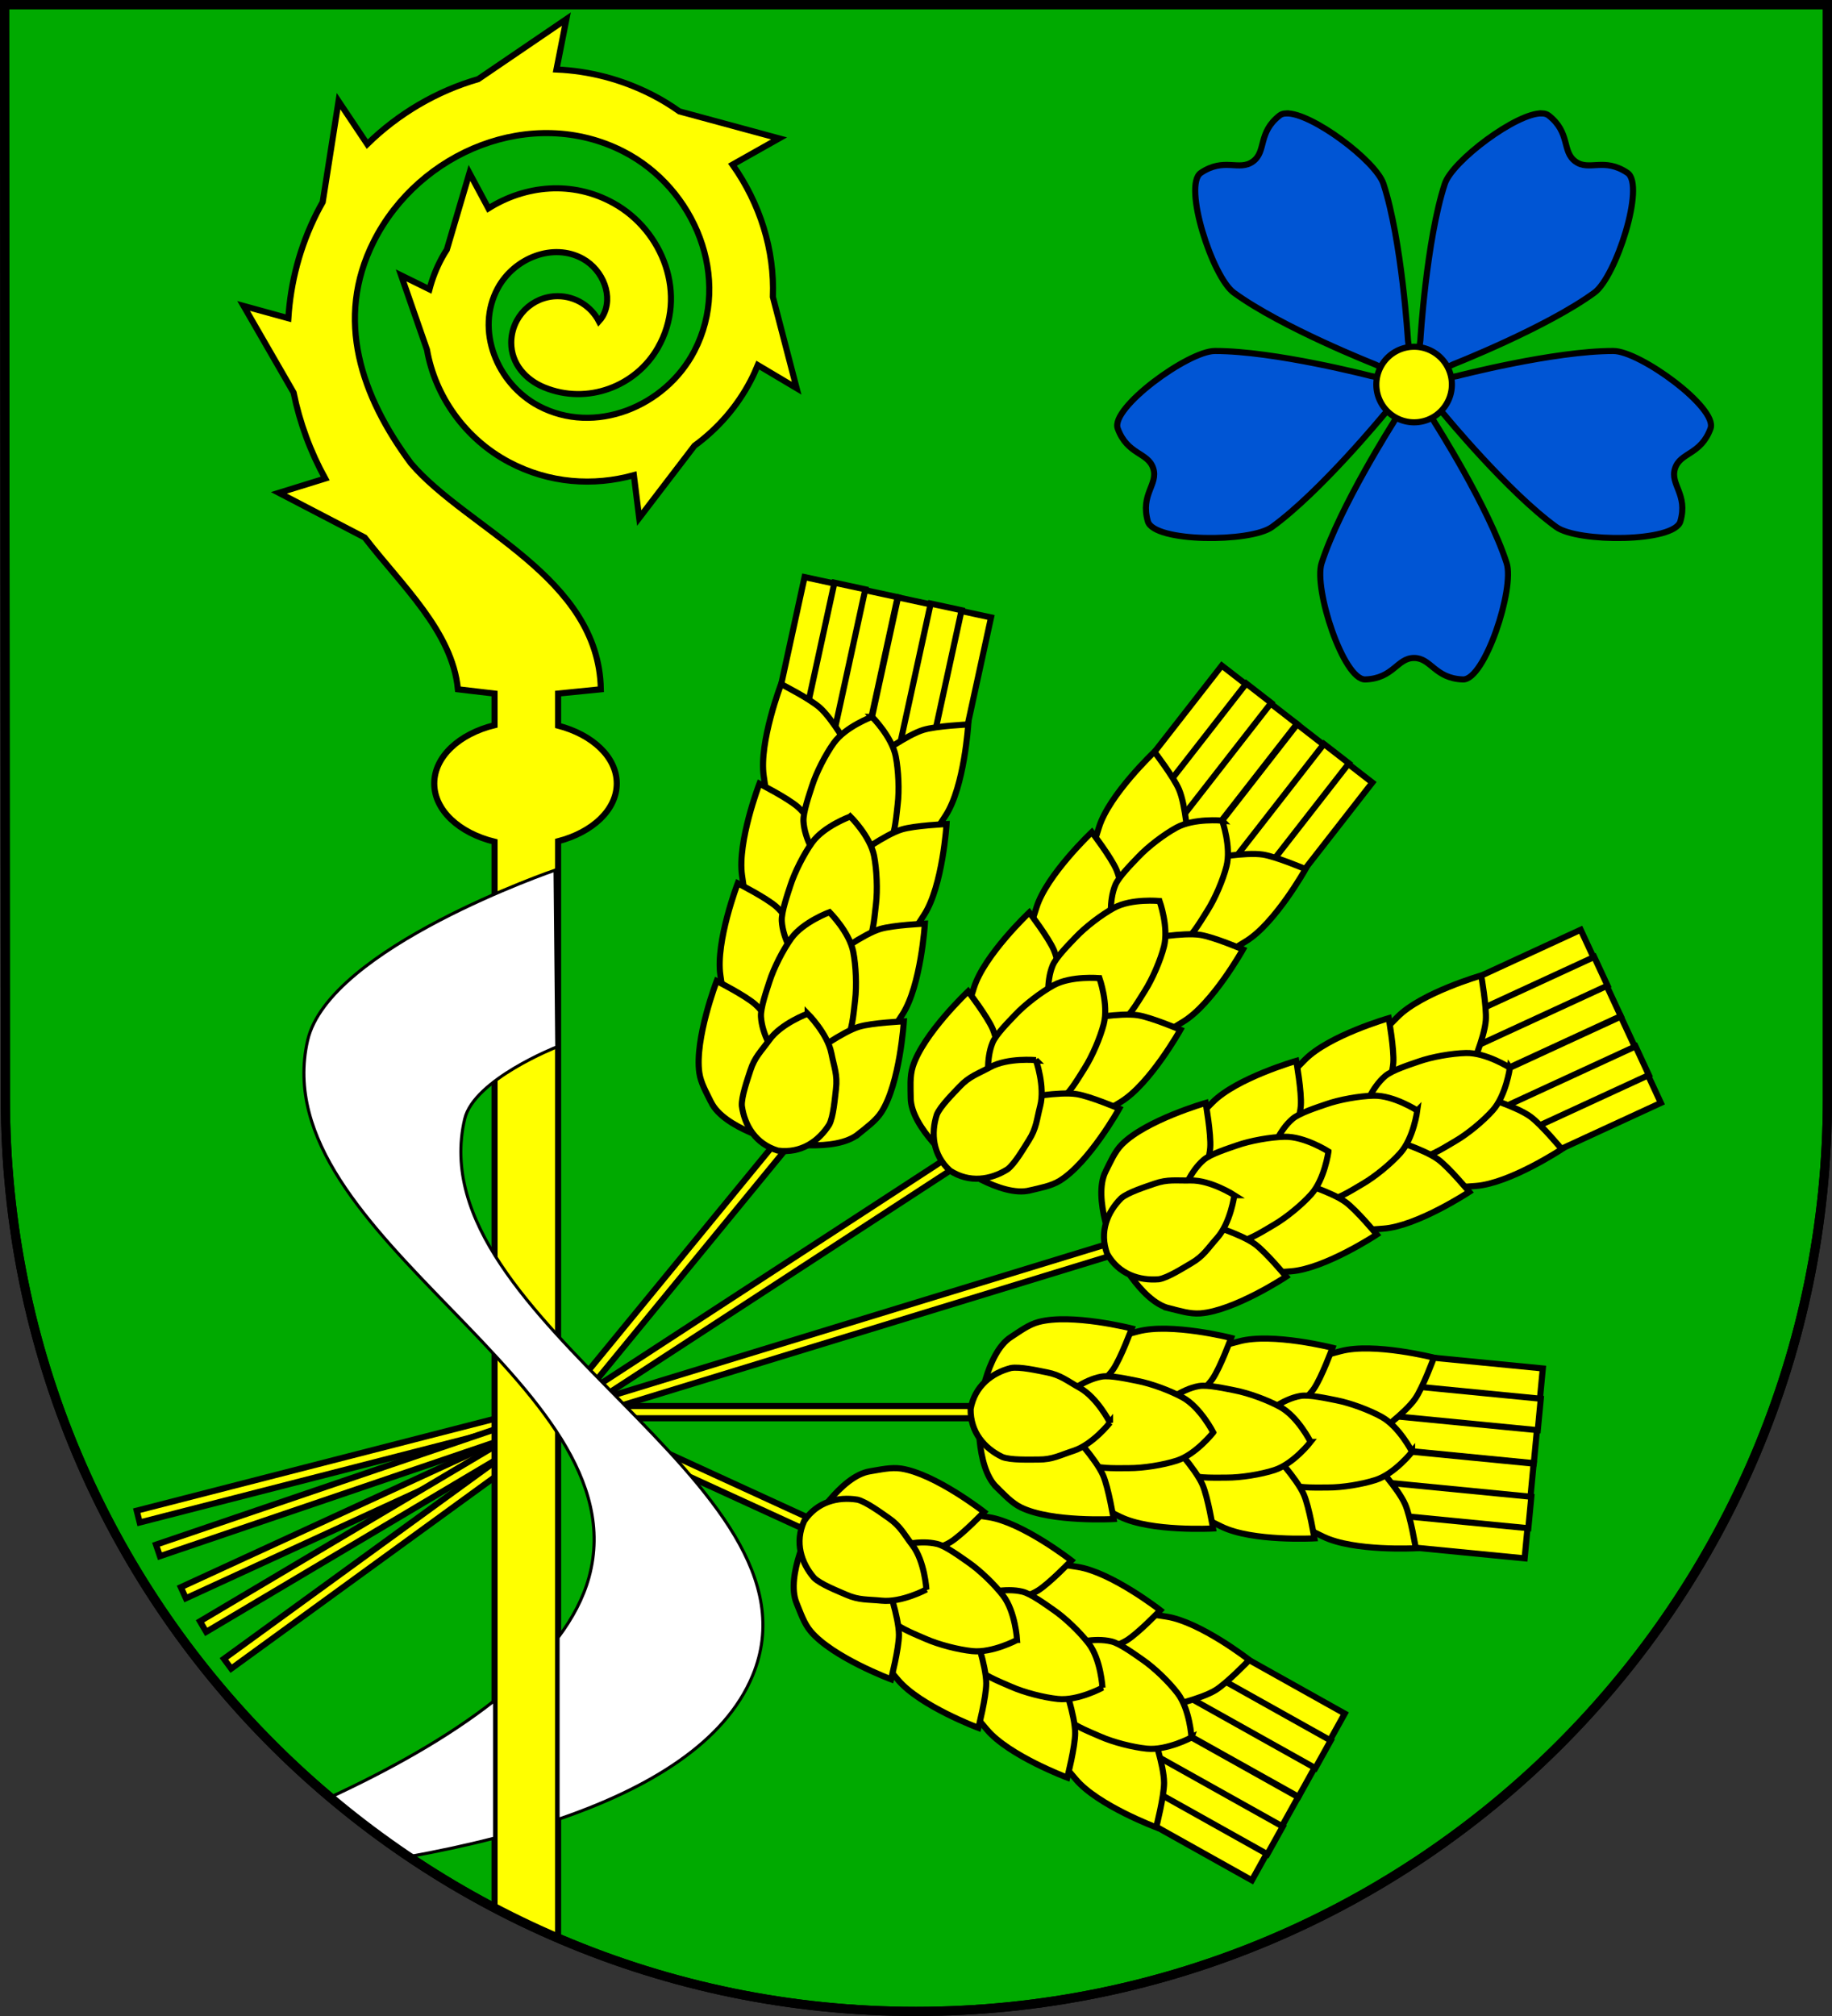 <?xml version="1.0" encoding="UTF-8" standalone="no"?>
<!-- Created with Inkscape (http://www.inkscape.org/) -->

<svg
   xmlns:dc="http://purl.org/dc/elements/1.1/"
   xmlns:cc="http://creativecommons.org/ns#"
   xmlns:rdf="http://www.w3.org/1999/02/22-rdf-syntax-ns#"
   xmlns:svg="http://www.w3.org/2000/svg"
   xmlns="http://www.w3.org/2000/svg"
   xmlns:sodipodi="http://sodipodi.sourceforge.net/DTD/sodipodi-0.dtd"
   xmlns:inkscape="http://www.inkscape.org/namespaces/inkscape"
   width="600"
   height="660"
   id="svg2"
   inkscape:label="Pozadí"
   version="1.1"
   inkscape:version="0.48.0 r9654"
   sodipodi:docname="_CoA.svg">
  <rect width="100%" height="100%" fill="#333333" stroke="none"/>
  <defs
     id="defs4809">
    <inkscape:perspective
       sodipodi:type="inkscape:persp3d"
       inkscape:vp_x="0 : 526.18109 : 1"
       inkscape:vp_y="0 : 1000 : 0"
       inkscape:vp_z="744.09448 : 526.18109 : 1"
       inkscape:persp3d-origin="372.04724 : 350.78739 : 1"
       id="perspective4815" />
    <inkscape:perspective
       id="perspective4825"
       inkscape:persp3d-origin="0.5 : 0.33333333 : 1"
       inkscape:vp_z="1 : 0.5 : 1"
       inkscape:vp_y="0 : 1000 : 0"
       inkscape:vp_x="0 : 0.5 : 1"
       sodipodi:type="inkscape:persp3d" />
    <inkscape:perspective
       id="perspective3780"
       inkscape:persp3d-origin="0.5 : 0.33333333 : 1"
       inkscape:vp_z="1 : 0.5 : 1"
       inkscape:vp_y="0 : 1000 : 0"
       inkscape:vp_x="0 : 0.5 : 1"
       sodipodi:type="inkscape:persp3d" />
    <inkscape:perspective
       id="perspective3845"
       inkscape:persp3d-origin="0.5 : 0.33333333 : 1"
       inkscape:vp_z="1 : 0.5 : 1"
       inkscape:vp_y="0 : 1000 : 0"
       inkscape:vp_x="0 : 0.5 : 1"
       sodipodi:type="inkscape:persp3d" />
    <inkscape:perspective
       id="perspective3862"
       inkscape:persp3d-origin="0.5 : 0.33333333 : 1"
       inkscape:vp_z="1 : 0.5 : 1"
       inkscape:vp_y="0 : 1000 : 0"
       inkscape:vp_x="0 : 0.5 : 1"
       sodipodi:type="inkscape:persp3d" />
    <inkscape:perspective
       id="perspective4921"
       inkscape:persp3d-origin="0.5 : 0.33333333 : 1"
       inkscape:vp_z="1 : 0.5 : 1"
       inkscape:vp_y="0 : 1000 : 0"
       inkscape:vp_x="0 : 0.5 : 1"
       sodipodi:type="inkscape:persp3d" />
    <inkscape:perspective
       id="perspective2835"
       inkscape:persp3d-origin="0.5 : 0.33333333 : 1"
       inkscape:vp_z="1 : 0.5 : 1"
       inkscape:vp_y="0 : 1000 : 0"
       inkscape:vp_x="0 : 0.5 : 1"
       sodipodi:type="inkscape:persp3d" />
    <inkscape:perspective
       id="perspective4588"
       inkscape:persp3d-origin="0.5 : 0.33333333 : 1"
       inkscape:vp_z="1 : 0.5 : 1"
       inkscape:vp_y="0 : 1000 : 0"
       inkscape:vp_x="0 : 0.5 : 1"
       sodipodi:type="inkscape:persp3d" />
    <inkscape:perspective
       id="perspective4628"
       inkscape:persp3d-origin="0.5 : 0.33333333 : 1"
       inkscape:vp_z="1 : 0.5 : 1"
       inkscape:vp_y="0 : 1000 : 0"
       inkscape:vp_x="0 : 0.5 : 1"
       sodipodi:type="inkscape:persp3d" />
    <inkscape:perspective
       id="perspective4650"
       inkscape:persp3d-origin="0.5 : 0.33333333 : 1"
       inkscape:vp_z="1 : 0.5 : 1"
       inkscape:vp_y="0 : 1000 : 0"
       inkscape:vp_x="0 : 0.5 : 1"
       sodipodi:type="inkscape:persp3d" />
  </defs>
  <sodipodi:namedview
     id="base"
     pagecolor="#ffffff"
     bordercolor="#666666"
     borderopacity="1.0"
     inkscape:pageopacity="0.0"
     inkscape:pageshadow="2"
     inkscape:zoom="0.26116517"
     inkscape:cx="137.29785"
     inkscape:cy="392.21418"
     inkscape:document-units="px"
     inkscape:current-layer="layer1"
     showgrid="false"
     inkscape:window-width="1366"
     inkscape:window-height="716"
     inkscape:window-x="-8"
     inkscape:window-y="-8"
     inkscape:window-maximized="1"
     showguides="true"
     inkscape:guide-bbox="true" />
  <g
     inkscape:label="Vrstva 1"
     inkscape:groupmode="layer"
     id="layer1"
     transform="translate(0,-392.362)">
    <path
       style="fill:#00aa00;fill-opacity:1;stroke:#000000;stroke-width:3;stroke-miterlimit:4;stroke-dasharray:none"
       d="m 1.76,751.977 c 0,165.042 133.518,298.885 298.24,298.885 164.722,0 298.5,-133.843 298.5,-298.885 l 2.8e-4,-358.115 -597,0 0.26,358.115 z"
       id="rect4411-0"
       sodipodi:nodetypes="cscccc" />
    <path
       style="font-size:medium;font-style:normal;font-variant:normal;font-weight:normal;font-stretch:normal;text-indent:0;text-align:start;text-decoration:none;line-height:normal;letter-spacing:normal;word-spacing:normal;text-transform:none;direction:ltr;block-progression:tb;writing-mode:lr-tb;text-anchor:start;baseline-shift:baseline;color:#000000;fill:#ffff00;fill-opacity:1;stroke:#000000;stroke-width:2;stroke-miterlimit:4;stroke-dasharray:none;marker:none;visibility:visible;display:inline;overflow:visible;enable-background:accumulate;font-family:Sans;-inkscape-font-specification:Sans"
       d="m 262.938,755.518 -78.438,95.562 -139.719,35.844 0.969,3.875 140.438,-36.031 0.656,-0.188 0.406,-0.531 78.844,-96.062 z"
       id="path5905"
       inkscape:connector-curvature="0"
       sodipodi:nodetypes="ccccccccc" />
    <path
       style="font-size:medium;font-style:normal;font-variant:normal;font-weight:normal;font-stretch:normal;text-indent:0;text-align:start;text-decoration:none;line-height:normal;letter-spacing:normal;word-spacing:normal;text-transform:none;direction:ltr;block-progression:tb;writing-mode:lr-tb;text-anchor:start;baseline-shift:baseline;color:#000000;fill:#ffff00;fill-opacity:1;stroke:#000000;stroke-width:2;stroke-miterlimit:4;stroke-dasharray:none;marker:none;visibility:visible;display:inline;overflow:visible;enable-background:accumulate;font-family:Sans;-inkscape-font-specification:Sans"
       d="m 322.531,763.393 -135.938,88.562 -135.5,46.094 1.281,3.781 135.812,-46.188 0.25,-0.094 0.219,-0.156 136.094,-88.656 -2.219,-3.344 z"
       id="path5907"
       inkscape:connector-curvature="0"
       sodipodi:nodetypes="cccccccccc" />
    <path
       style="fill:#0055d4;stroke:#000000;stroke-width:2;stroke-linecap:butt;stroke-linejoin:miter;stroke-miterlimit:4;stroke-opacity:1;stroke-dasharray:none"
       d="m 421.219,429.487 c -0.845,0.037 -1.564,0.243 -2.094,0.656 -7.295,5.696 -4.257,11.807 -8.781,15.094 -4.524,3.287 -9.391,-1.459 -17.062,3.719 -5.94,4.009 3.772,34.083 10.812,39.219 15.718,11.466 46.156,23.438 46.156,23.438 l 12.594,5.906 -1.719,-13.812 c 0,0 -1.983,-32.664 -8.031,-51.156 -2.455,-7.507 -23.705,-23.425 -31.875,-23.062 z m 83.844,0 c -8.17,-0.363 -29.42,15.556 -31.875,23.062 -6.048,18.492 -8,51.156 -8,51.156 l -1.75,13.812 12.594,-5.906 c 0,0 30.438,-11.971 46.156,-23.438 7.041,-5.136 16.752,-35.21 10.812,-39.219 -7.672,-5.178 -12.507,-0.432 -17.031,-3.719 -4.524,-3.287 -1.518,-9.398 -8.812,-15.094 -0.53,-0.413 -1.249,-0.619 -2.094,-0.656 z M 397.875,507.268 c -8.715,0.017 -34.262,18.64 -31.812,25.375 3.163,8.698 9.897,7.713 11.625,13.031 1.728,5.319 -4.304,8.479 -1.75,17.375 1.977,6.888 33.596,6.953 40.656,1.844 15.762,-11.405 36.562,-36.688 36.562,-36.688 l 9.5,-10.156 L 449,515.456 c 0,0 -31.669,-8.225 -51.125,-8.188 z m 130.531,0 c -19.456,-0.038 -51.125,8.188 -51.125,8.188 l -13.656,2.625 9.5,10.156 c 0,0 20.8,25.251 36.562,36.656 7.06,5.109 38.679,5.044 40.656,-1.844 2.554,-8.896 -3.478,-12.025 -1.75,-17.344 1.728,-5.319 8.462,-4.364 11.625,-13.062 2.449,-6.735 -23.098,-25.358 -31.812,-25.375 z m -65.281,11.156 -6.719,12.188 c 0,0 -17.586,27.578 -23.562,46.094 -2.677,8.294 7.151,38.342 14.312,38.094 9.25,-0.32 10.376,-7.031 15.969,-7.031 5.592,0 6.75,6.711 16,7.031 7.162,0.248 16.99,-29.8 14.312,-38.094 -5.976,-18.515 -23.594,-46.094 -23.594,-46.094 l -6.719,-12.188 z"
       id="path5249"
       inkscape:connector-curvature="0" />
    <path
       sodipodi:type="arc"
       style="fill:#ffff00;fill-opacity:1;stroke:#000000;stroke-width:2;stroke-miterlimit:4;stroke-dasharray:none"
       id="path5349"
       sodipodi:cx="443.13708"
       sodipodi:cy="125.89037"
       sodipodi:rx="12.370387"
       sodipodi:ry="12.370387"
       d="m 455.507,125.89 a 12.37,12.37 0 1 1 -24.741,0 12.37,12.37 0 1 1 24.741,0 z"
       transform="translate(20,392.362)" />
    <g
       id="g5684"
       transform="matrix(0.977,0.215,-0.215,0.977,85.19,-68.562)">
      <g
         transform="matrix(2.071,-0.009,0.004,2.085,-422.947,-639.265)"
         id="g5280-2-7"
         style="fill:#ffff00;fill-opacity:1;stroke:#000000;stroke-width:0.962;stroke-miterlimit:4;stroke-dasharray:none">
        <rect
           width="15.041"
           height="29.292"
           x="354.548"
           y="594.042"
           id="rect4444-2-6"
           style="fill:#ffff00;fill-opacity:1;stroke:#000000;stroke-width:0.962;stroke-miterlimit:4;stroke-dasharray:none" />
        <rect
           width="4.995"
           height="29.371"
           x="359.345"
           y="593.912"
           id="rect4444-8-9-6"
           style="fill:#ffff00;fill-opacity:1;stroke:#000000;stroke-width:0.962;stroke-miterlimit:4;stroke-dasharray:none" />
      </g>
      <path
         d="m 320.443,675.256 c -2.138,-2.694 -4.619,-9.507 -5.819,-12.699 -3.935,-10.47 -0.904,-30.582 -0.904,-30.582 0,0 10.08,2.614 13.966,4.757 5.039,2.778 12.83,11.553 12.83,11.553 l -0.21,48.575 c 0,0 -13.782,-13.94 -19.863,-21.605 z"
         id="path5284-2-4-5"
         style="fill:#ffff00;fill-opacity:1;stroke:#000000;stroke-width:2;stroke-linecap:butt;stroke-linejoin:miter;stroke-miterlimit:4;stroke-opacity:1;stroke-dasharray:none"
         inkscape:connector-curvature="0" />
      <path
         d="m 320.516,708.61 c -2.138,-2.694 -4.619,-9.507 -5.819,-12.699 -3.935,-10.47 -0.904,-30.582 -0.904,-30.582 0,0 10.08,2.614 13.966,4.757 5.039,2.778 12.83,11.553 12.83,11.553 l -0.21,48.575 c 0,0 -13.782,-13.94 -19.863,-21.605 z"
         id="path5284-6-8"
         style="fill:#ffff00;fill-opacity:1;stroke:#000000;stroke-width:2;stroke-linecap:butt;stroke-linejoin:miter;stroke-miterlimit:4;stroke-opacity:1;stroke-dasharray:none"
         inkscape:connector-curvature="0" />
      <path
         d="m 320.589,741.964 c -2.138,-2.694 -4.619,-9.507 -5.819,-12.699 -3.935,-10.47 -0.904,-30.582 -0.904,-30.582 0,0 10.08,2.614 13.966,4.757 5.039,2.778 12.83,11.553 12.83,11.553 l -0.21,48.575 c 0,0 -13.782,-13.94 -19.863,-21.605 z"
         id="path5284-9-8-2"
         style="fill:#ffff00;fill-opacity:1;stroke:#000000;stroke-width:2;stroke-linecap:butt;stroke-linejoin:miter;stroke-miterlimit:4;stroke-opacity:1;stroke-dasharray:none"
         inkscape:connector-curvature="0" />
      <path
         d="m 320.727,770.502 c -2.138,-2.694 -4.611,-5.337 -5.811,-8.529 -3.935,-10.47 -0.904,-30.582 -0.904,-30.582 0,0 10.08,2.614 13.966,4.757 5.039,2.778 12.83,11.554 12.83,11.554 l 4.634,30.864 c 0,0 -18.634,-0.399 -24.716,-8.064 z"
         id="path5284-0-1-4"
         style="fill:#ffff00;fill-opacity:1;stroke:#000000;stroke-width:2;stroke-linecap:butt;stroke-linejoin:miter;stroke-miterlimit:4;stroke-opacity:1;stroke-dasharray:none"
         inkscape:connector-curvature="0" />
      <g
         transform="matrix(-2.071,0.009,0.004,2.085,1108.053,-645.875)"
         id="g5280-9-0-4"
         style="fill:#ffff00;fill-opacity:1;stroke:#000000;stroke-width:0.962;stroke-miterlimit:4;stroke-dasharray:none">
        <rect
           width="15.041"
           height="29.292"
           x="354.548"
           y="594.042"
           id="rect4444-1-8-1"
           style="fill:#ffff00;fill-opacity:1;stroke:#000000;stroke-width:0.962;stroke-miterlimit:4;stroke-dasharray:none" />
        <rect
           width="4.995"
           height="29.371"
           x="359.345"
           y="593.912"
           id="rect4444-8-8-3-6"
           style="fill:#ffff00;fill-opacity:1;stroke:#000000;stroke-width:0.962;stroke-miterlimit:4;stroke-dasharray:none" />
      </g>
      <path
         d="m 369.842,675.042 c 2.127,-2.713 4.582,-9.547 5.769,-12.749 3.894,-10.504 0.784,-30.589 0.784,-30.589 0,0 -10.069,2.701 -13.947,4.877 -5.028,2.822 -12.785,11.664 -12.785,11.664 l 0.4,48.572 c 0,0 13.727,-14.059 19.778,-21.776 z"
         id="path5284-2-1-9-1"
         style="fill:#ffff00;fill-opacity:1;stroke:#000000;stroke-width:2;stroke-linecap:butt;stroke-linejoin:miter;stroke-miterlimit:4;stroke-opacity:1;stroke-dasharray:none"
         inkscape:connector-curvature="0" />
      <path
         d="m 345.094,636.03 c 0,0 -7.772,4.991 -10.385,11.057 -1.836,4.262 -3.51,10.645 -3.938,15.264 -0.272,2.943 -1.048,9.086 -0.237,11.925 1.613,5.644 6.193,9.983 9.784,14.618 1.499,1.935 4.889,5.517 4.889,5.517 0,0 3.375,-3.612 4.867,-5.559 3.574,-4.666 8.136,-9.045 9.727,-14.703 0.8,-2.846 -0.065,-8.982 -0.349,-11.922 -0.445,-4.615 -2.145,-10.984 -3.997,-15.23 -2.636,-6.043 -10.363,-10.967 -10.363,-10.967 z"
         id="path5286-1-1-6"
         style="fill:#ffff00;fill-opacity:1;stroke:#000000;stroke-width:2;stroke-linecap:butt;stroke-linejoin:miter;stroke-miterlimit:4;stroke-opacity:1;stroke-dasharray:none"
         inkscape:connector-curvature="0" />
      <path
         d="m 369.915,708.397 c 2.127,-2.713 4.582,-9.547 5.769,-12.749 3.894,-10.504 0.784,-30.589 0.784,-30.589 0,0 -10.069,2.701 -13.947,4.877 -5.028,2.822 -12.785,11.664 -12.785,11.664 l 0.4,48.572 c 0,0 13.727,-14.059 19.778,-21.776 z"
         id="path5284-3-6-3"
         style="fill:#ffff00;fill-opacity:1;stroke:#000000;stroke-width:2;stroke-linecap:butt;stroke-linejoin:miter;stroke-miterlimit:4;stroke-opacity:1;stroke-dasharray:none"
         inkscape:connector-curvature="0" />
      <path
         d="m 345.168,669.43 c 0,0 -7.772,4.926 -10.385,10.991 -1.836,4.262 -3.51,10.71 -3.937,15.329 -0.272,2.943 -1.048,9.086 -0.237,11.925 1.613,5.644 6.193,9.983 9.784,14.618 1.499,1.935 4.889,5.452 4.889,5.452 0,0 3.375,-3.546 4.867,-5.494 3.574,-4.666 8.136,-9.045 9.727,-14.703 0.8,-2.846 -0.065,-8.982 -0.349,-11.922 -0.445,-4.615 -2.145,-11.049 -3.997,-15.295 -2.636,-6.043 -10.362,-10.902 -10.362,-10.902 z"
         id="path5286-9-3"
         style="fill:#ffff00;fill-opacity:1;stroke:#000000;stroke-width:2;stroke-linecap:butt;stroke-linejoin:miter;stroke-miterlimit:4;stroke-opacity:1;stroke-dasharray:none"
         inkscape:connector-curvature="0" />
      <path
         d="m 369.988,741.751 c 2.127,-2.713 4.582,-9.547 5.769,-12.749 3.894,-10.504 0.784,-30.589 0.784,-30.589 0,0 -10.069,2.701 -13.947,4.877 -5.028,2.822 -12.785,11.664 -12.785,11.664 l 0.4,48.572 c 0,0 13.727,-14.059 19.778,-21.776 z"
         id="path5284-9-5-9-5"
         style="fill:#ffff00;fill-opacity:1;stroke:#000000;stroke-width:2;stroke-linecap:butt;stroke-linejoin:miter;stroke-miterlimit:4;stroke-opacity:1;stroke-dasharray:none"
         inkscape:connector-curvature="0" />
      <path
         d="m 345.238,701.462 c 0,0 -7.772,4.991 -10.385,11.057 -1.836,4.262 -3.51,10.71 -3.937,15.329 -0.272,2.943 -1.048,9.021 -0.237,11.86 1.613,5.644 6.193,10.048 9.785,14.684 1.499,1.935 4.889,5.452 4.889,5.452 0,0 3.375,-3.546 4.867,-5.494 3.574,-4.666 8.136,-9.11 9.727,-14.768 0.8,-2.846 -0.065,-8.917 -0.348,-11.857 -0.445,-4.615 -2.145,-11.049 -3.997,-15.295 -2.636,-6.043 -10.363,-10.967 -10.363,-10.967 z"
         id="path5286-7-25-5"
         style="fill:#ffff00;fill-opacity:1;stroke:#000000;stroke-width:2;stroke-linecap:butt;stroke-linejoin:miter;stroke-miterlimit:4;stroke-opacity:1;stroke-dasharray:none"
         inkscape:connector-curvature="0" />
      <path
         d="m 370.126,770.289 c 2.127,-2.713 4.59,-5.377 5.777,-8.579 3.894,-10.504 0.784,-30.589 0.784,-30.589 0,0 -10.069,2.701 -13.947,4.877 -5.028,2.822 -12.785,11.664 -12.785,11.664 l -4.514,30.903 c 0,0 18.632,-0.56 24.684,-8.277 z"
         id="path5284-0-6-9-8"
         style="fill:#ffff00;fill-opacity:1;stroke:#000000;stroke-width:2;stroke-linecap:butt;stroke-linejoin:miter;stroke-miterlimit:4;stroke-opacity:1;stroke-dasharray:none"
         inkscape:connector-curvature="0" />
      <path
         d="m 345.387,735.435 c 0,0 -7.772,4.991 -10.385,11.057 -1.836,4.262 -3.518,6.54 -3.946,11.159 -0.272,2.943 -1.048,9.021 -0.237,11.86 2.218,6.039 7.015,11.198 14.657,11.795 7.639,-0.664 12.416,-5.863 14.61,-11.922 0.8,-2.846 -0.065,-8.917 -0.348,-11.857 -0.445,-4.615 -2.137,-6.879 -3.989,-11.125 -2.636,-6.043 -10.363,-10.967 -10.363,-10.967 z"
         id="path5286-0-2-2"
         style="fill:#ffff00;fill-opacity:1;stroke:#000000;stroke-width:2;stroke-linecap:butt;stroke-linejoin:miter;stroke-miterlimit:4;stroke-opacity:1;stroke-dasharray:none"
         inkscape:connector-curvature="0" />
    </g>
    <path
       style="font-size:medium;font-style:normal;font-variant:normal;font-weight:normal;font-stretch:normal;text-indent:0;text-align:start;text-decoration:none;line-height:normal;letter-spacing:normal;word-spacing:normal;text-transform:none;direction:ltr;block-progression:tb;writing-mode:lr-tb;text-anchor:start;baseline-shift:baseline;color:#000000;fill:#ffff00;fill-opacity:1;stroke:#000000;stroke-width:2;stroke-miterlimit:4;stroke-dasharray:none;marker:none;visibility:visible;display:inline;overflow:visible;enable-background:accumulate;font-family:Sans;-inkscape-font-specification:Sans"
       d="m 366.125,798.581 -180.156,55.125 -0.094,0.031 -0.094,0.031 -126.562,58.219 1.656,3.625 126.562,-58.188 179.938,-55.062 -1.25,-3.781 z"
       id="path5909"
       inkscape:connector-curvature="0"
       sodipodi:nodetypes="cccccccccc" />
    <g
       id="g5684-1"
       transform="matrix(0.787,0.616,-0.616,0.787,520.483,-52.123)">
      <g
         transform="matrix(2.071,-0.009,0.004,2.085,-422.947,-639.265)"
         id="g5280-2-7-5"
         style="fill:#ffff00;fill-opacity:1;stroke:#000000;stroke-width:0.962;stroke-miterlimit:4;stroke-dasharray:none">
        <rect
           width="15.041"
           height="29.292"
           x="354.548"
           y="594.042"
           id="rect4444-2-6-9"
           style="fill:#ffff00;fill-opacity:1;stroke:#000000;stroke-width:0.962;stroke-miterlimit:4;stroke-dasharray:none" />
        <rect
           width="4.995"
           height="29.371"
           x="359.345"
           y="593.912"
           id="rect4444-8-9-6-9"
           style="fill:#ffff00;fill-opacity:1;stroke:#000000;stroke-width:0.962;stroke-miterlimit:4;stroke-dasharray:none" />
      </g>
      <path
         d="m 320.443,675.256 c -2.138,-2.694 -4.619,-9.507 -5.819,-12.699 -3.935,-10.47 -0.904,-30.582 -0.904,-30.582 0,0 10.08,2.614 13.966,4.757 5.039,2.778 12.83,11.553 12.83,11.553 l -0.21,48.575 c 0,0 -13.782,-13.94 -19.863,-21.605 z"
         id="path5284-2-4-5-9"
         style="fill:#ffff00;fill-opacity:1;stroke:#000000;stroke-width:2;stroke-linecap:butt;stroke-linejoin:miter;stroke-miterlimit:4;stroke-opacity:1;stroke-dasharray:none"
         inkscape:connector-curvature="0" />
      <path
         d="m 320.516,708.61 c -2.138,-2.694 -4.619,-9.507 -5.819,-12.699 -3.935,-10.47 -0.904,-30.582 -0.904,-30.582 0,0 10.08,2.614 13.966,4.757 5.039,2.778 12.83,11.553 12.83,11.553 l -0.21,48.575 c 0,0 -13.782,-13.94 -19.863,-21.605 z"
         id="path5284-6-8-9"
         style="fill:#ffff00;fill-opacity:1;stroke:#000000;stroke-width:2;stroke-linecap:butt;stroke-linejoin:miter;stroke-miterlimit:4;stroke-opacity:1;stroke-dasharray:none"
         inkscape:connector-curvature="0" />
      <path
         d="m 320.589,741.964 c -2.138,-2.694 -4.619,-9.507 -5.819,-12.699 -3.935,-10.47 -0.904,-30.582 -0.904,-30.582 0,0 10.08,2.614 13.966,4.757 5.039,2.778 12.83,11.553 12.83,11.553 l -0.21,48.575 c 0,0 -13.782,-13.94 -19.863,-21.605 z"
         id="path5284-9-8-2-3"
         style="fill:#ffff00;fill-opacity:1;stroke:#000000;stroke-width:2;stroke-linecap:butt;stroke-linejoin:miter;stroke-miterlimit:4;stroke-opacity:1;stroke-dasharray:none"
         inkscape:connector-curvature="0" />
      <path
         d="m 320.727,770.502 c -2.138,-2.694 -4.611,-5.337 -5.811,-8.529 -3.935,-10.47 -0.904,-30.582 -0.904,-30.582 0,0 10.08,2.614 13.966,4.757 5.039,2.778 12.83,11.554 12.83,11.554 l 4.634,30.864 c 0,0 -18.634,-0.399 -24.716,-8.064 z"
         id="path5284-0-1-4-4"
         style="fill:#ffff00;fill-opacity:1;stroke:#000000;stroke-width:2;stroke-linecap:butt;stroke-linejoin:miter;stroke-miterlimit:4;stroke-opacity:1;stroke-dasharray:none"
         inkscape:connector-curvature="0" />
      <g
         transform="matrix(-2.071,0.009,0.004,2.085,1108.053,-645.875)"
         id="g5280-9-0-4-2"
         style="fill:#ffff00;fill-opacity:1;stroke:#000000;stroke-width:0.962;stroke-miterlimit:4;stroke-dasharray:none">
        <rect
           width="15.041"
           height="29.292"
           x="354.548"
           y="594.042"
           id="rect4444-1-8-1-1"
           style="fill:#ffff00;fill-opacity:1;stroke:#000000;stroke-width:0.962;stroke-miterlimit:4;stroke-dasharray:none" />
        <rect
           width="4.995"
           height="29.371"
           x="359.345"
           y="593.912"
           id="rect4444-8-8-3-6-1"
           style="fill:#ffff00;fill-opacity:1;stroke:#000000;stroke-width:0.962;stroke-miterlimit:4;stroke-dasharray:none" />
      </g>
      <path
         d="m 369.842,675.042 c 2.127,-2.713 4.582,-9.547 5.769,-12.749 3.894,-10.504 0.784,-30.589 0.784,-30.589 0,0 -10.069,2.701 -13.947,4.877 -5.028,2.822 -12.785,11.664 -12.785,11.664 l 0.4,48.572 c 0,0 13.727,-14.059 19.778,-21.776 z"
         id="path5284-2-1-9-1-3"
         style="fill:#ffff00;fill-opacity:1;stroke:#000000;stroke-width:2;stroke-linecap:butt;stroke-linejoin:miter;stroke-miterlimit:4;stroke-opacity:1;stroke-dasharray:none"
         inkscape:connector-curvature="0" />
      <path
         d="m 345.094,636.03 c 0,0 -7.772,4.991 -10.385,11.057 -1.836,4.262 -3.51,10.645 -3.938,15.264 -0.272,2.943 -1.048,9.086 -0.237,11.925 1.613,5.644 6.193,9.983 9.784,14.618 1.499,1.935 4.889,5.517 4.889,5.517 0,0 3.375,-3.612 4.867,-5.559 3.574,-4.666 8.136,-9.045 9.727,-14.703 0.8,-2.846 -0.065,-8.982 -0.349,-11.922 -0.445,-4.615 -2.145,-10.984 -3.997,-15.23 -2.636,-6.043 -10.363,-10.967 -10.363,-10.967 z"
         id="path5286-1-1-6-1"
         style="fill:#ffff00;fill-opacity:1;stroke:#000000;stroke-width:2;stroke-linecap:butt;stroke-linejoin:miter;stroke-miterlimit:4;stroke-opacity:1;stroke-dasharray:none"
         inkscape:connector-curvature="0" />
      <path
         d="m 369.915,708.397 c 2.127,-2.713 4.582,-9.547 5.769,-12.749 3.894,-10.504 0.784,-30.589 0.784,-30.589 0,0 -10.069,2.701 -13.947,4.877 -5.028,2.822 -12.785,11.664 -12.785,11.664 l 0.4,48.572 c 0,0 13.727,-14.059 19.778,-21.776 z"
         id="path5284-3-6-3-4"
         style="fill:#ffff00;fill-opacity:1;stroke:#000000;stroke-width:2;stroke-linecap:butt;stroke-linejoin:miter;stroke-miterlimit:4;stroke-opacity:1;stroke-dasharray:none"
         inkscape:connector-curvature="0" />
      <path
         d="m 345.168,669.43 c 0,0 -7.772,4.926 -10.385,10.991 -1.836,4.262 -3.51,10.71 -3.937,15.329 -0.272,2.943 -1.048,9.086 -0.237,11.925 1.613,5.644 6.193,9.983 9.784,14.618 1.499,1.935 4.889,5.452 4.889,5.452 0,0 3.375,-3.546 4.867,-5.494 3.574,-4.666 8.136,-9.045 9.727,-14.703 0.8,-2.846 -0.065,-8.982 -0.349,-11.922 -0.445,-4.615 -2.145,-11.049 -3.997,-15.295 -2.636,-6.043 -10.362,-10.902 -10.362,-10.902 z"
         id="path5286-9-3-8"
         style="fill:#ffff00;fill-opacity:1;stroke:#000000;stroke-width:2;stroke-linecap:butt;stroke-linejoin:miter;stroke-miterlimit:4;stroke-opacity:1;stroke-dasharray:none"
         inkscape:connector-curvature="0" />
      <path
         d="m 369.988,741.751 c 2.127,-2.713 4.582,-9.547 5.769,-12.749 3.894,-10.504 0.784,-30.589 0.784,-30.589 0,0 -10.069,2.701 -13.947,4.877 -5.028,2.822 -12.785,11.664 -12.785,11.664 l 0.4,48.572 c 0,0 13.727,-14.059 19.778,-21.776 z"
         id="path5284-9-5-9-5-8"
         style="fill:#ffff00;fill-opacity:1;stroke:#000000;stroke-width:2;stroke-linecap:butt;stroke-linejoin:miter;stroke-miterlimit:4;stroke-opacity:1;stroke-dasharray:none"
         inkscape:connector-curvature="0" />
      <path
         d="m 345.238,701.462 c 0,0 -7.772,4.991 -10.385,11.057 -1.836,4.262 -3.51,10.71 -3.937,15.329 -0.272,2.943 -1.048,9.021 -0.237,11.86 1.613,5.644 6.193,10.048 9.785,14.684 1.499,1.935 4.889,5.452 4.889,5.452 0,0 3.375,-3.546 4.867,-5.494 3.574,-4.666 8.136,-9.11 9.727,-14.768 0.8,-2.846 -0.065,-8.917 -0.348,-11.857 -0.445,-4.615 -2.145,-11.049 -3.997,-15.295 -2.636,-6.043 -10.363,-10.967 -10.363,-10.967 z"
         id="path5286-7-25-5-7"
         style="fill:#ffff00;fill-opacity:1;stroke:#000000;stroke-width:2;stroke-linecap:butt;stroke-linejoin:miter;stroke-miterlimit:4;stroke-opacity:1;stroke-dasharray:none"
         inkscape:connector-curvature="0" />
      <path
         d="m 370.126,770.289 c 2.127,-2.713 4.59,-5.377 5.777,-8.579 3.894,-10.504 0.784,-30.589 0.784,-30.589 0,0 -10.069,2.701 -13.947,4.877 -5.028,2.822 -12.785,11.664 -12.785,11.664 l -4.514,30.903 c 0,0 18.632,-0.56 24.684,-8.277 z"
         id="path5284-0-6-9-8-8"
         style="fill:#ffff00;fill-opacity:1;stroke:#000000;stroke-width:2;stroke-linecap:butt;stroke-linejoin:miter;stroke-miterlimit:4;stroke-opacity:1;stroke-dasharray:none"
         inkscape:connector-curvature="0" />
      <path
         d="m 345.387,735.435 c 0,0 -7.772,4.991 -10.385,11.057 -1.836,4.262 -3.518,6.54 -3.946,11.159 -0.272,2.943 -1.048,9.021 -0.237,11.86 2.218,6.039 7.015,11.198 14.657,11.795 7.639,-0.664 12.416,-5.863 14.61,-11.922 0.8,-2.846 -0.065,-8.917 -0.348,-11.857 -0.445,-4.615 -2.137,-6.879 -3.989,-11.125 -2.636,-6.043 -10.363,-10.967 -10.363,-10.967 z"
         id="path5286-0-2-2-5"
         style="fill:#ffff00;fill-opacity:1;stroke:#000000;stroke-width:2;stroke-linecap:butt;stroke-linejoin:miter;stroke-miterlimit:4;stroke-opacity:1;stroke-dasharray:none"
         inkscape:connector-curvature="0" />
    </g>
    <path
       style="font-size:medium;font-style:normal;font-variant:normal;font-weight:normal;font-stretch:normal;text-indent:0;text-align:start;text-decoration:none;line-height:normal;letter-spacing:normal;word-spacing:normal;text-transform:none;direction:ltr;block-progression:tb;writing-mode:lr-tb;text-anchor:start;baseline-shift:baseline;color:#000000;fill:#ffff00;fill-opacity:1;stroke:#000000;stroke-width:2;stroke-miterlimit:4;stroke-dasharray:none;marker:none;visibility:visible;display:inline;overflow:visible;enable-background:accumulate;font-family:Sans;-inkscape-font-specification:Sans"
       d="m 184.219,852.675 -0.469,0.281 -118.25,70.188 2.031,3.469 117.781,-69.938 139.875,0 0,-4 -140.438,0 z"
       id="path5911"
       inkscape:connector-curvature="0"
       sodipodi:nodetypes="ccccccccc" />
    <g
       id="g5684-6"
       transform="matrix(0.417,0.909,-0.909,0.417,928.756,163.016)">
      <g
         transform="matrix(2.071,-0.009,0.004,2.085,-422.947,-639.265)"
         id="g5280-2-7-8"
         style="fill:#ffff00;fill-opacity:1;stroke:#000000;stroke-width:0.962;stroke-miterlimit:4;stroke-dasharray:none">
        <rect
           width="15.041"
           height="29.292"
           x="354.548"
           y="594.042"
           id="rect4444-2-6-2"
           style="fill:#ffff00;fill-opacity:1;stroke:#000000;stroke-width:0.962;stroke-miterlimit:4;stroke-dasharray:none" />
        <rect
           width="4.995"
           height="29.371"
           x="359.345"
           y="593.912"
           id="rect4444-8-9-6-7"
           style="fill:#ffff00;fill-opacity:1;stroke:#000000;stroke-width:0.962;stroke-miterlimit:4;stroke-dasharray:none" />
      </g>
      <path
         d="m 320.443,675.256 c -2.138,-2.694 -4.619,-9.507 -5.819,-12.699 -3.935,-10.47 -0.904,-30.582 -0.904,-30.582 0,0 10.08,2.614 13.966,4.757 5.039,2.778 12.83,11.553 12.83,11.553 l -0.21,48.575 c 0,0 -13.782,-13.94 -19.863,-21.605 z"
         id="path5284-2-4-5-3"
         style="fill:#ffff00;fill-opacity:1;stroke:#000000;stroke-width:2;stroke-linecap:butt;stroke-linejoin:miter;stroke-miterlimit:4;stroke-opacity:1;stroke-dasharray:none"
         inkscape:connector-curvature="0" />
      <path
         d="m 320.516,708.61 c -2.138,-2.694 -4.619,-9.507 -5.819,-12.699 -3.935,-10.47 -0.904,-30.582 -0.904,-30.582 0,0 10.08,2.614 13.966,4.757 5.039,2.778 12.83,11.553 12.83,11.553 l -0.21,48.575 c 0,0 -13.782,-13.94 -19.863,-21.605 z"
         id="path5284-6-8-3"
         style="fill:#ffff00;fill-opacity:1;stroke:#000000;stroke-width:2;stroke-linecap:butt;stroke-linejoin:miter;stroke-miterlimit:4;stroke-opacity:1;stroke-dasharray:none"
         inkscape:connector-curvature="0" />
      <path
         d="m 320.589,741.964 c -2.138,-2.694 -4.619,-9.507 -5.819,-12.699 -3.935,-10.47 -0.904,-30.582 -0.904,-30.582 0,0 10.08,2.614 13.966,4.757 5.039,2.778 12.83,11.553 12.83,11.553 l -0.21,48.575 c 0,0 -13.782,-13.94 -19.863,-21.605 z"
         id="path5284-9-8-2-9"
         style="fill:#ffff00;fill-opacity:1;stroke:#000000;stroke-width:2;stroke-linecap:butt;stroke-linejoin:miter;stroke-miterlimit:4;stroke-opacity:1;stroke-dasharray:none"
         inkscape:connector-curvature="0" />
      <path
         d="m 320.727,770.502 c -2.138,-2.694 -4.611,-5.337 -5.811,-8.529 -3.935,-10.47 -0.904,-30.582 -0.904,-30.582 0,0 10.08,2.614 13.966,4.757 5.039,2.778 12.83,11.554 12.83,11.554 l 4.634,30.864 c 0,0 -18.634,-0.399 -24.716,-8.064 z"
         id="path5284-0-1-4-2"
         style="fill:#ffff00;fill-opacity:1;stroke:#000000;stroke-width:2;stroke-linecap:butt;stroke-linejoin:miter;stroke-miterlimit:4;stroke-opacity:1;stroke-dasharray:none"
         inkscape:connector-curvature="0" />
      <g
         transform="matrix(-2.071,0.009,0.004,2.085,1108.053,-645.875)"
         id="g5280-9-0-4-7"
         style="fill:#ffff00;fill-opacity:1;stroke:#000000;stroke-width:0.962;stroke-miterlimit:4;stroke-dasharray:none">
        <rect
           width="15.041"
           height="29.292"
           x="354.548"
           y="594.042"
           id="rect4444-1-8-1-7"
           style="fill:#ffff00;fill-opacity:1;stroke:#000000;stroke-width:0.962;stroke-miterlimit:4;stroke-dasharray:none" />
        <rect
           width="4.995"
           height="29.371"
           x="359.345"
           y="593.912"
           id="rect4444-8-8-3-6-11"
           style="fill:#ffff00;fill-opacity:1;stroke:#000000;stroke-width:0.962;stroke-miterlimit:4;stroke-dasharray:none" />
      </g>
      <path
         d="m 369.842,675.042 c 2.127,-2.713 4.582,-9.547 5.769,-12.749 3.894,-10.504 0.784,-30.589 0.784,-30.589 0,0 -10.069,2.701 -13.947,4.877 -5.028,2.822 -12.785,11.664 -12.785,11.664 l 0.4,48.572 c 0,0 13.727,-14.059 19.778,-21.776 z"
         id="path5284-2-1-9-1-5"
         style="fill:#ffff00;fill-opacity:1;stroke:#000000;stroke-width:2;stroke-linecap:butt;stroke-linejoin:miter;stroke-miterlimit:4;stroke-opacity:1;stroke-dasharray:none"
         inkscape:connector-curvature="0" />
      <path
         d="m 345.094,636.03 c 0,0 -7.772,4.991 -10.385,11.057 -1.836,4.262 -3.51,10.645 -3.938,15.264 -0.272,2.943 -1.048,9.086 -0.237,11.925 1.613,5.644 6.193,9.983 9.784,14.618 1.499,1.935 4.889,5.517 4.889,5.517 0,0 3.375,-3.612 4.867,-5.559 3.574,-4.666 8.136,-9.045 9.727,-14.703 0.8,-2.846 -0.065,-8.982 -0.349,-11.922 -0.445,-4.615 -2.145,-10.984 -3.997,-15.23 -2.636,-6.043 -10.363,-10.967 -10.363,-10.967 z"
         id="path5286-1-1-6-9"
         style="fill:#ffff00;fill-opacity:1;stroke:#000000;stroke-width:2;stroke-linecap:butt;stroke-linejoin:miter;stroke-miterlimit:4;stroke-opacity:1;stroke-dasharray:none"
         inkscape:connector-curvature="0" />
      <path
         d="m 369.915,708.397 c 2.127,-2.713 4.582,-9.547 5.769,-12.749 3.894,-10.504 0.784,-30.589 0.784,-30.589 0,0 -10.069,2.701 -13.947,4.877 -5.028,2.822 -12.785,11.664 -12.785,11.664 l 0.4,48.572 c 0,0 13.727,-14.059 19.778,-21.776 z"
         id="path5284-3-6-3-5"
         style="fill:#ffff00;fill-opacity:1;stroke:#000000;stroke-width:2;stroke-linecap:butt;stroke-linejoin:miter;stroke-miterlimit:4;stroke-opacity:1;stroke-dasharray:none"
         inkscape:connector-curvature="0" />
      <path
         d="m 345.168,669.43 c 0,0 -7.772,4.926 -10.385,10.991 -1.836,4.262 -3.51,10.71 -3.937,15.329 -0.272,2.943 -1.048,9.086 -0.237,11.925 1.613,5.644 6.193,9.983 9.784,14.618 1.499,1.935 4.889,5.452 4.889,5.452 0,0 3.375,-3.546 4.867,-5.494 3.574,-4.666 8.136,-9.045 9.727,-14.703 0.8,-2.846 -0.065,-8.982 -0.349,-11.922 -0.445,-4.615 -2.145,-11.049 -3.997,-15.295 -2.636,-6.043 -10.362,-10.902 -10.362,-10.902 z"
         id="path5286-9-3-0"
         style="fill:#ffff00;fill-opacity:1;stroke:#000000;stroke-width:2;stroke-linecap:butt;stroke-linejoin:miter;stroke-miterlimit:4;stroke-opacity:1;stroke-dasharray:none"
         inkscape:connector-curvature="0" />
      <path
         d="m 369.988,741.751 c 2.127,-2.713 4.582,-9.547 5.769,-12.749 3.894,-10.504 0.784,-30.589 0.784,-30.589 0,0 -10.069,2.701 -13.947,4.877 -5.028,2.822 -12.785,11.664 -12.785,11.664 l 0.4,48.572 c 0,0 13.727,-14.059 19.778,-21.776 z"
         id="path5284-9-5-9-5-5"
         style="fill:#ffff00;fill-opacity:1;stroke:#000000;stroke-width:2;stroke-linecap:butt;stroke-linejoin:miter;stroke-miterlimit:4;stroke-opacity:1;stroke-dasharray:none"
         inkscape:connector-curvature="0" />
      <path
         d="m 345.238,701.462 c 0,0 -7.772,4.991 -10.385,11.057 -1.836,4.262 -3.51,10.71 -3.937,15.329 -0.272,2.943 -1.048,9.021 -0.237,11.86 1.613,5.644 6.193,10.048 9.785,14.684 1.499,1.935 4.889,5.452 4.889,5.452 0,0 3.375,-3.546 4.867,-5.494 3.574,-4.666 8.136,-9.11 9.727,-14.768 0.8,-2.846 -0.065,-8.917 -0.348,-11.857 -0.445,-4.615 -2.145,-11.049 -3.997,-15.295 -2.636,-6.043 -10.363,-10.967 -10.363,-10.967 z"
         id="path5286-7-25-5-2"
         style="fill:#ffff00;fill-opacity:1;stroke:#000000;stroke-width:2;stroke-linecap:butt;stroke-linejoin:miter;stroke-miterlimit:4;stroke-opacity:1;stroke-dasharray:none"
         inkscape:connector-curvature="0" />
      <path
         d="m 370.126,770.289 c 2.127,-2.713 4.59,-5.377 5.777,-8.579 3.894,-10.504 0.784,-30.589 0.784,-30.589 0,0 -10.069,2.701 -13.947,4.877 -5.028,2.822 -12.785,11.664 -12.785,11.664 l -4.514,30.903 c 0,0 18.632,-0.56 24.684,-8.277 z"
         id="path5284-0-6-9-8-7"
         style="fill:#ffff00;fill-opacity:1;stroke:#000000;stroke-width:2;stroke-linecap:butt;stroke-linejoin:miter;stroke-miterlimit:4;stroke-opacity:1;stroke-dasharray:none"
         inkscape:connector-curvature="0" />
      <path
         d="m 345.387,735.435 c 0,0 -7.772,4.991 -10.385,11.057 -1.836,4.262 -3.518,6.54 -3.946,11.159 -0.272,2.943 -1.048,9.021 -0.237,11.86 2.218,6.039 7.015,11.198 14.657,11.795 7.639,-0.664 12.416,-5.863 14.61,-11.922 0.8,-2.846 -0.065,-8.917 -0.348,-11.857 -0.445,-4.615 -2.137,-6.879 -3.989,-11.125 -2.636,-6.043 -10.363,-10.967 -10.363,-10.967 z"
         id="path5286-0-2-2-3"
         style="fill:#ffff00;fill-opacity:1;stroke:#000000;stroke-width:2;stroke-linecap:butt;stroke-linejoin:miter;stroke-miterlimit:4;stroke-opacity:1;stroke-dasharray:none"
         inkscape:connector-curvature="0" />
    </g>
    <path
       style="font-size:medium;font-style:normal;font-variant:normal;font-weight:normal;font-stretch:normal;text-indent:0;text-align:start;text-decoration:none;line-height:normal;letter-spacing:normal;word-spacing:normal;text-transform:none;direction:ltr;block-progression:tb;writing-mode:lr-tb;text-anchor:start;baseline-shift:baseline;color:#000000;fill:#ffff00;fill-opacity:1;stroke:#000000;stroke-width:2;stroke-miterlimit:4;stroke-dasharray:none;marker:none;visibility:visible;display:inline;overflow:visible;enable-background:accumulate;font-family:Sans;-inkscape-font-specification:Sans"
       d="m 186.406,853.268 -0.969,0.719 -112.094,81.438 2.375,3.219 111.094,-80.719 81.156,37.188 1.719,-3.594 -82.219,-37.719 z"
       id="path5913"
       inkscape:connector-curvature="0"
       sodipodi:nodetypes="ccccccccc" />
    <path
       style="font-size:medium;font-style:normal;font-variant:normal;font-weight:normal;font-stretch:normal;text-indent:0;text-align:start;text-decoration:none;line-height:normal;letter-spacing:normal;word-spacing:normal;text-transform:none;direction:ltr;block-progression:tb;writing-mode:lr-tb;text-anchor:start;baseline-shift:baseline;color:#000000;fill:#ffff00;fill-opacity:1;stroke:#000000;stroke-width:2;stroke-miterlimit:4;stroke-dasharray:none;marker:none;visibility:visible;display:inline;overflow:visible;enable-background:accumulate;font-family:Sans;-inkscape-font-specification:Sans"
       d="M 185.5,6.25 156.625,25.906 C 143.086,29.811 130.505,37.177 120.281,47.188 L 110.875,33.125 105.688,66.156 c -0.668,1.181 -1.325,2.375 -1.938,3.594 -5.595,11.128 -8.581,22.796 -9.312,34.438 l -14.656,-4.031 16.375,28.375 c 1.995,9.827 5.498,19.334 10.344,28.125 l -15.156,4.688 28.094,14.625 c 12.091,15.687 28.693,30.713 30.531,49.688 l 12,1.406 0,10.344 c -11.523,2.813 -19.75,10.31 -19.75,19.094 0,8.784 8.227,16.249 19.75,19.062 l 0,349.062 c 6.787,3.558 13.73,6.838 20.812,9.875 l 0,-359.094 C 194.01,272.49 202,265.141 202,256.5 c 0,-8.641 -7.99,-16.022 -19.219,-18.938 l 0,-10.5 14,-1.406 c -0.676,-36.88 -43.847,-52.437 -62.188,-73.969 -16.285,-21.938 -25.008,-47.159 -12.219,-72.594 14.876,-29.586 51.914,-44.757 81.781,-29.5 23.538,12.024 35.556,41.672 23.25,65.344 -9.508,18.29 -32.686,27.66 -50.969,17.969 -13.779,-7.304 -20.794,-24.927 -13.406,-38.562 5.386,-9.941 18.176,-14.994 27.844,-9.625 6.718,3.731 10.139,12.463 6.531,18.781 -0.347,0.607 -0.785,1.178 -1.25,1.688 -2.541,-4.874 -7.623,-8.219 -13.5,-8.219 -8.414,0 -15.219,6.836 -15.219,15.25 0,6.87 4.739,12.113 10.781,14.594 14.223,5.84 30.048,-0.358 37.25,-12.969 9.889,-17.316 1.668,-38.335 -14.5,-47.312 -13.563,-7.532 -29.004,-5.86 -41,1.688 L 153.75,56.625 146.344,81.719 c -0.568,0.885 -1.121,1.789 -1.625,2.719 -1.815,3.349 -3.147,6.798 -4.062,10.281 L 131.375,90.156 139.844,114.5 c 2.656,15.307 12.633,29.248 26.844,36.781 13.226,7.011 27.679,7.941 40.906,4.281 l 1.75,14.031 18.094,-23.656 c 7.583,-5.534 13.983,-12.806 18.438,-21.375 0.863,-1.66 1.608,-3.342 2.312,-5.031 l 12.719,7.562 -7.781,-29.875 c 0.604,-15.448 -4.276,-30.699 -13.219,-43.312 l 15.25,-8.594 L 222.5,36.469 C 219.686,34.47 216.74,32.654 213.625,31.062 203.489,25.884 192.835,23.213 182.25,22.75 z"
       transform="translate(0,392.362)"
       id="path3029"
       inkscape:connector-curvature="0"
       sodipodi:nodetypes="cccccscccccccccsccccsccccssssssscssssscccscccscccsccccccscc" />
    <g
       id="g5684-9"
       transform="matrix(-0.099,0.995,-0.995,-0.099,1129.487,587.249)">
      <g
         transform="matrix(2.071,-0.009,0.004,2.085,-422.947,-639.265)"
         id="g5280-2-7-7"
         style="fill:#ffff00;fill-opacity:1;stroke:#000000;stroke-width:0.962;stroke-miterlimit:4;stroke-dasharray:none">
        <rect
           width="15.041"
           height="29.292"
           x="354.548"
           y="594.042"
           id="rect4444-2-6-5"
           style="fill:#ffff00;fill-opacity:1;stroke:#000000;stroke-width:0.962;stroke-miterlimit:4;stroke-dasharray:none" />
        <rect
           width="4.995"
           height="29.371"
           x="359.345"
           y="593.912"
           id="rect4444-8-9-6-1"
           style="fill:#ffff00;fill-opacity:1;stroke:#000000;stroke-width:0.962;stroke-miterlimit:4;stroke-dasharray:none" />
      </g>
      <path
         d="m 320.443,675.256 c -2.138,-2.694 -4.619,-9.507 -5.819,-12.699 -3.935,-10.47 -0.904,-30.582 -0.904,-30.582 0,0 10.08,2.614 13.966,4.757 5.039,2.778 12.83,11.553 12.83,11.553 l -0.21,48.575 c 0,0 -13.782,-13.94 -19.863,-21.605 z"
         id="path5284-2-4-5-6"
         style="fill:#ffff00;fill-opacity:1;stroke:#000000;stroke-width:2;stroke-linecap:butt;stroke-linejoin:miter;stroke-miterlimit:4;stroke-opacity:1;stroke-dasharray:none"
         inkscape:connector-curvature="0" />
      <path
         d="m 320.516,708.61 c -2.138,-2.694 -4.619,-9.507 -5.819,-12.699 -3.935,-10.47 -0.904,-30.582 -0.904,-30.582 0,0 10.08,2.614 13.966,4.757 5.039,2.778 12.83,11.553 12.83,11.553 l -0.21,48.575 c 0,0 -13.782,-13.94 -19.863,-21.605 z"
         id="path5284-6-8-39"
         style="fill:#ffff00;fill-opacity:1;stroke:#000000;stroke-width:2;stroke-linecap:butt;stroke-linejoin:miter;stroke-miterlimit:4;stroke-opacity:1;stroke-dasharray:none"
         inkscape:connector-curvature="0" />
      <path
         d="m 320.589,741.964 c -2.138,-2.694 -4.619,-9.507 -5.819,-12.699 -3.935,-10.47 -0.904,-30.582 -0.904,-30.582 0,0 10.08,2.614 13.966,4.757 5.039,2.778 12.83,11.553 12.83,11.553 l -0.21,48.575 c 0,0 -13.782,-13.94 -19.863,-21.605 z"
         id="path5284-9-8-2-96"
         style="fill:#ffff00;fill-opacity:1;stroke:#000000;stroke-width:2;stroke-linecap:butt;stroke-linejoin:miter;stroke-miterlimit:4;stroke-opacity:1;stroke-dasharray:none"
         inkscape:connector-curvature="0" />
      <path
         d="m 320.727,770.502 c -2.138,-2.694 -4.611,-5.337 -5.811,-8.529 -3.935,-10.47 -0.904,-30.582 -0.904,-30.582 0,0 10.08,2.614 13.966,4.757 5.039,2.778 12.83,11.554 12.83,11.554 l 4.634,30.864 c 0,0 -18.634,-0.399 -24.716,-8.064 z"
         id="path5284-0-1-4-45"
         style="fill:#ffff00;fill-opacity:1;stroke:#000000;stroke-width:2;stroke-linecap:butt;stroke-linejoin:miter;stroke-miterlimit:4;stroke-opacity:1;stroke-dasharray:none"
         inkscape:connector-curvature="0" />
      <g
         transform="matrix(-2.071,0.009,0.004,2.085,1108.053,-645.875)"
         id="g5280-9-0-4-4"
         style="fill:#ffff00;fill-opacity:1;stroke:#000000;stroke-width:0.962;stroke-miterlimit:4;stroke-dasharray:none">
        <rect
           width="15.041"
           height="29.292"
           x="354.548"
           y="594.042"
           id="rect4444-1-8-1-0"
           style="fill:#ffff00;fill-opacity:1;stroke:#000000;stroke-width:0.962;stroke-miterlimit:4;stroke-dasharray:none" />
        <rect
           width="4.995"
           height="29.371"
           x="359.345"
           y="593.912"
           id="rect4444-8-8-3-6-3"
           style="fill:#ffff00;fill-opacity:1;stroke:#000000;stroke-width:0.962;stroke-miterlimit:4;stroke-dasharray:none" />
      </g>
      <path
         d="m 369.842,675.042 c 2.127,-2.713 4.582,-9.547 5.769,-12.749 3.894,-10.504 0.784,-30.589 0.784,-30.589 0,0 -10.069,2.701 -13.947,4.877 -5.028,2.822 -12.785,11.664 -12.785,11.664 l 0.4,48.572 c 0,0 13.727,-14.059 19.778,-21.776 z"
         id="path5284-2-1-9-1-1"
         style="fill:#ffff00;fill-opacity:1;stroke:#000000;stroke-width:2;stroke-linecap:butt;stroke-linejoin:miter;stroke-miterlimit:4;stroke-opacity:1;stroke-dasharray:none"
         inkscape:connector-curvature="0" />
      <path
         d="m 345.094,636.03 c 0,0 -7.772,4.991 -10.385,11.057 -1.836,4.262 -3.51,10.645 -3.938,15.264 -0.272,2.943 -1.048,9.086 -0.237,11.925 1.613,5.644 6.193,9.983 9.784,14.618 1.499,1.935 4.889,5.517 4.889,5.517 0,0 3.375,-3.612 4.867,-5.559 3.574,-4.666 8.136,-9.045 9.727,-14.703 0.8,-2.846 -0.065,-8.982 -0.349,-11.922 -0.445,-4.615 -2.145,-10.984 -3.997,-15.23 -2.636,-6.043 -10.363,-10.967 -10.363,-10.967 z"
         id="path5286-1-1-6-12"
         style="fill:#ffff00;fill-opacity:1;stroke:#000000;stroke-width:2;stroke-linecap:butt;stroke-linejoin:miter;stroke-miterlimit:4;stroke-opacity:1;stroke-dasharray:none"
         inkscape:connector-curvature="0" />
      <path
         d="m 369.915,708.397 c 2.127,-2.713 4.582,-9.547 5.769,-12.749 3.894,-10.504 0.784,-30.589 0.784,-30.589 0,0 -10.069,2.701 -13.947,4.877 -5.028,2.822 -12.785,11.664 -12.785,11.664 l 0.4,48.572 c 0,0 13.727,-14.059 19.778,-21.776 z"
         id="path5284-3-6-3-1"
         style="fill:#ffff00;fill-opacity:1;stroke:#000000;stroke-width:2;stroke-linecap:butt;stroke-linejoin:miter;stroke-miterlimit:4;stroke-opacity:1;stroke-dasharray:none"
         inkscape:connector-curvature="0" />
      <path
         d="m 345.168,669.43 c 0,0 -7.772,4.926 -10.385,10.991 -1.836,4.262 -3.51,10.71 -3.937,15.329 -0.272,2.943 -1.048,9.086 -0.237,11.925 1.613,5.644 6.193,9.983 9.784,14.618 1.499,1.935 4.889,5.452 4.889,5.452 0,0 3.375,-3.546 4.867,-5.494 3.574,-4.666 8.136,-9.045 9.727,-14.703 0.8,-2.846 -0.065,-8.982 -0.349,-11.922 -0.445,-4.615 -2.145,-11.049 -3.997,-15.295 -2.636,-6.043 -10.362,-10.902 -10.362,-10.902 z"
         id="path5286-9-3-6"
         style="fill:#ffff00;fill-opacity:1;stroke:#000000;stroke-width:2;stroke-linecap:butt;stroke-linejoin:miter;stroke-miterlimit:4;stroke-opacity:1;stroke-dasharray:none"
         inkscape:connector-curvature="0" />
      <path
         d="m 369.988,741.751 c 2.127,-2.713 4.582,-9.547 5.769,-12.749 3.894,-10.504 0.784,-30.589 0.784,-30.589 0,0 -10.069,2.701 -13.947,4.877 -5.028,2.822 -12.785,11.664 -12.785,11.664 l 0.4,48.572 c 0,0 13.727,-14.059 19.778,-21.776 z"
         id="path5284-9-5-9-5-1"
         style="fill:#ffff00;fill-opacity:1;stroke:#000000;stroke-width:2;stroke-linecap:butt;stroke-linejoin:miter;stroke-miterlimit:4;stroke-opacity:1;stroke-dasharray:none"
         inkscape:connector-curvature="0" />
      <path
         d="m 345.238,701.462 c 0,0 -7.772,4.991 -10.385,11.057 -1.836,4.262 -3.51,10.71 -3.937,15.329 -0.272,2.943 -1.048,9.021 -0.237,11.86 1.613,5.644 6.193,10.048 9.785,14.684 1.499,1.935 4.889,5.452 4.889,5.452 0,0 3.375,-3.546 4.867,-5.494 3.574,-4.666 8.136,-9.11 9.727,-14.768 0.8,-2.846 -0.065,-8.917 -0.348,-11.857 -0.445,-4.615 -2.145,-11.049 -3.997,-15.295 -2.636,-6.043 -10.363,-10.967 -10.363,-10.967 z"
         id="path5286-7-25-5-79"
         style="fill:#ffff00;fill-opacity:1;stroke:#000000;stroke-width:2;stroke-linecap:butt;stroke-linejoin:miter;stroke-miterlimit:4;stroke-opacity:1;stroke-dasharray:none"
         inkscape:connector-curvature="0" />
      <path
         d="m 370.126,770.289 c 2.127,-2.713 4.59,-5.377 5.777,-8.579 3.894,-10.504 0.784,-30.589 0.784,-30.589 0,0 -10.069,2.701 -13.947,4.877 -5.028,2.822 -12.785,11.664 -12.785,11.664 l -4.514,30.903 c 0,0 18.632,-0.56 24.684,-8.277 z"
         id="path5284-0-6-9-8-9"
         style="fill:#ffff00;fill-opacity:1;stroke:#000000;stroke-width:2;stroke-linecap:butt;stroke-linejoin:miter;stroke-miterlimit:4;stroke-opacity:1;stroke-dasharray:none"
         inkscape:connector-curvature="0" />
      <path
         d="m 345.387,735.435 c 0,0 -7.772,4.991 -10.385,11.057 -1.836,4.262 -3.518,6.54 -3.946,11.159 -0.272,2.943 -1.048,9.021 -0.237,11.86 2.218,6.039 7.015,11.198 14.657,11.795 7.639,-0.664 12.416,-5.863 14.61,-11.922 0.8,-2.846 -0.065,-8.917 -0.348,-11.857 -0.445,-4.615 -2.137,-6.879 -3.989,-11.125 -2.636,-6.043 -10.363,-10.967 -10.363,-10.967 z"
         id="path5286-0-2-2-4"
         style="fill:#ffff00;fill-opacity:1;stroke:#000000;stroke-width:2;stroke-linecap:butt;stroke-linejoin:miter;stroke-miterlimit:4;stroke-opacity:1;stroke-dasharray:none"
         inkscape:connector-curvature="0" />
    </g>
    <g
       id="g5684-8"
       transform="matrix(-0.49,0.872,-0.872,-0.49,1113.945,971.914)">
      <g
         transform="matrix(2.071,-0.009,0.004,2.085,-422.947,-639.265)"
         id="g5280-2-7-1"
         style="fill:#ffff00;fill-opacity:1;stroke:#000000;stroke-width:0.962;stroke-miterlimit:4;stroke-dasharray:none">
        <rect
           width="15.041"
           height="29.292"
           x="354.548"
           y="594.042"
           id="rect4444-2-6-1"
           style="fill:#ffff00;fill-opacity:1;stroke:#000000;stroke-width:0.962;stroke-miterlimit:4;stroke-dasharray:none" />
        <rect
           width="4.995"
           height="29.371"
           x="359.345"
           y="593.912"
           id="rect4444-8-9-6-5"
           style="fill:#ffff00;fill-opacity:1;stroke:#000000;stroke-width:0.962;stroke-miterlimit:4;stroke-dasharray:none" />
      </g>
      <path
         d="m 320.443,675.256 c -2.138,-2.694 -4.619,-9.507 -5.819,-12.699 -3.935,-10.47 -0.904,-30.582 -0.904,-30.582 0,0 10.08,2.614 13.966,4.757 5.039,2.778 12.83,11.553 12.83,11.553 l -0.21,48.575 c 0,0 -13.782,-13.94 -19.863,-21.605 z"
         id="path5284-2-4-5-1"
         style="fill:#ffff00;fill-opacity:1;stroke:#000000;stroke-width:2;stroke-linecap:butt;stroke-linejoin:miter;stroke-miterlimit:4;stroke-opacity:1;stroke-dasharray:none"
         inkscape:connector-curvature="0" />
      <path
         d="m 320.516,708.61 c -2.138,-2.694 -4.619,-9.507 -5.819,-12.699 -3.935,-10.47 -0.904,-30.582 -0.904,-30.582 0,0 10.08,2.614 13.966,4.757 5.039,2.778 12.83,11.553 12.83,11.553 l -0.21,48.575 c 0,0 -13.782,-13.94 -19.863,-21.605 z"
         id="path5284-6-8-5"
         style="fill:#ffff00;fill-opacity:1;stroke:#000000;stroke-width:2;stroke-linecap:butt;stroke-linejoin:miter;stroke-miterlimit:4;stroke-opacity:1;stroke-dasharray:none"
         inkscape:connector-curvature="0" />
      <path
         d="m 320.589,741.964 c -2.138,-2.694 -4.619,-9.507 -5.819,-12.699 -3.935,-10.47 -0.904,-30.582 -0.904,-30.582 0,0 10.08,2.614 13.966,4.757 5.039,2.778 12.83,11.553 12.83,11.553 l -0.21,48.575 c 0,0 -13.782,-13.94 -19.863,-21.605 z"
         id="path5284-9-8-2-0"
         style="fill:#ffff00;fill-opacity:1;stroke:#000000;stroke-width:2;stroke-linecap:butt;stroke-linejoin:miter;stroke-miterlimit:4;stroke-opacity:1;stroke-dasharray:none"
         inkscape:connector-curvature="0" />
      <path
         d="m 320.727,770.502 c -2.138,-2.694 -4.611,-5.337 -5.811,-8.529 -3.935,-10.47 -0.904,-30.582 -0.904,-30.582 0,0 10.08,2.614 13.966,4.757 5.039,2.778 12.83,11.554 12.83,11.554 l 4.634,30.864 c 0,0 -18.634,-0.399 -24.716,-8.064 z"
         id="path5284-0-1-4-5"
         style="fill:#ffff00;fill-opacity:1;stroke:#000000;stroke-width:2;stroke-linecap:butt;stroke-linejoin:miter;stroke-miterlimit:4;stroke-opacity:1;stroke-dasharray:none"
         inkscape:connector-curvature="0" />
      <g
         transform="matrix(-2.071,0.009,0.004,2.085,1108.053,-645.875)"
         id="g5280-9-0-4-8"
         style="fill:#ffff00;fill-opacity:1;stroke:#000000;stroke-width:0.962;stroke-miterlimit:4;stroke-dasharray:none">
        <rect
           width="15.041"
           height="29.292"
           x="354.548"
           y="594.042"
           id="rect4444-1-8-1-3"
           style="fill:#ffff00;fill-opacity:1;stroke:#000000;stroke-width:0.962;stroke-miterlimit:4;stroke-dasharray:none" />
        <rect
           width="4.995"
           height="29.371"
           x="359.345"
           y="593.912"
           id="rect4444-8-8-3-6-34"
           style="fill:#ffff00;fill-opacity:1;stroke:#000000;stroke-width:0.962;stroke-miterlimit:4;stroke-dasharray:none" />
      </g>
      <path
         d="m 369.842,675.042 c 2.127,-2.713 4.582,-9.547 5.769,-12.749 3.894,-10.504 0.784,-30.589 0.784,-30.589 0,0 -10.069,2.701 -13.947,4.877 -5.028,2.822 -12.785,11.664 -12.785,11.664 l 0.4,48.572 c 0,0 13.727,-14.059 19.778,-21.776 z"
         id="path5284-2-1-9-1-8"
         style="fill:#ffff00;fill-opacity:1;stroke:#000000;stroke-width:2;stroke-linecap:butt;stroke-linejoin:miter;stroke-miterlimit:4;stroke-opacity:1;stroke-dasharray:none"
         inkscape:connector-curvature="0" />
      <path
         d="m 345.094,636.03 c 0,0 -7.772,4.991 -10.385,11.057 -1.836,4.262 -3.51,10.645 -3.938,15.264 -0.272,2.943 -1.048,9.086 -0.237,11.925 1.613,5.644 6.193,9.983 9.784,14.618 1.499,1.935 4.889,5.517 4.889,5.517 0,0 3.375,-3.612 4.867,-5.559 3.574,-4.666 8.136,-9.045 9.727,-14.703 0.8,-2.846 -0.065,-8.982 -0.349,-11.922 -0.445,-4.615 -2.145,-10.984 -3.997,-15.23 -2.636,-6.043 -10.363,-10.967 -10.363,-10.967 z"
         id="path5286-1-1-6-8"
         style="fill:#ffff00;fill-opacity:1;stroke:#000000;stroke-width:2;stroke-linecap:butt;stroke-linejoin:miter;stroke-miterlimit:4;stroke-opacity:1;stroke-dasharray:none"
         inkscape:connector-curvature="0" />
      <path
         d="m 369.915,708.397 c 2.127,-2.713 4.582,-9.547 5.769,-12.749 3.894,-10.504 0.784,-30.589 0.784,-30.589 0,0 -10.069,2.701 -13.947,4.877 -5.028,2.822 -12.785,11.664 -12.785,11.664 l 0.4,48.572 c 0,0 13.727,-14.059 19.778,-21.776 z"
         id="path5284-3-6-3-47"
         style="fill:#ffff00;fill-opacity:1;stroke:#000000;stroke-width:2;stroke-linecap:butt;stroke-linejoin:miter;stroke-miterlimit:4;stroke-opacity:1;stroke-dasharray:none"
         inkscape:connector-curvature="0" />
      <path
         d="m 345.168,669.43 c 0,0 -7.772,4.926 -10.385,10.991 -1.836,4.262 -3.51,10.71 -3.937,15.329 -0.272,2.943 -1.048,9.086 -0.237,11.925 1.613,5.644 6.193,9.983 9.784,14.618 1.499,1.935 4.889,5.452 4.889,5.452 0,0 3.375,-3.546 4.867,-5.494 3.574,-4.666 8.136,-9.045 9.727,-14.703 0.8,-2.846 -0.065,-8.982 -0.349,-11.922 -0.445,-4.615 -2.145,-11.049 -3.997,-15.295 -2.636,-6.043 -10.362,-10.902 -10.362,-10.902 z"
         id="path5286-9-3-7"
         style="fill:#ffff00;fill-opacity:1;stroke:#000000;stroke-width:2;stroke-linecap:butt;stroke-linejoin:miter;stroke-miterlimit:4;stroke-opacity:1;stroke-dasharray:none"
         inkscape:connector-curvature="0" />
      <path
         d="m 369.988,741.751 c 2.127,-2.713 4.582,-9.547 5.769,-12.749 3.894,-10.504 0.784,-30.589 0.784,-30.589 0,0 -10.069,2.701 -13.947,4.877 -5.028,2.822 -12.785,11.664 -12.785,11.664 l 0.4,48.572 c 0,0 13.727,-14.059 19.778,-21.776 z"
         id="path5284-9-5-9-5-4"
         style="fill:#ffff00;fill-opacity:1;stroke:#000000;stroke-width:2;stroke-linecap:butt;stroke-linejoin:miter;stroke-miterlimit:4;stroke-opacity:1;stroke-dasharray:none"
         inkscape:connector-curvature="0" />
      <path
         d="m 345.238,701.462 c 0,0 -7.772,4.991 -10.385,11.057 -1.836,4.262 -3.51,10.71 -3.937,15.329 -0.272,2.943 -1.048,9.021 -0.237,11.86 1.613,5.644 6.193,10.048 9.785,14.684 1.499,1.935 4.889,5.452 4.889,5.452 0,0 3.375,-3.546 4.867,-5.494 3.574,-4.666 8.136,-9.11 9.727,-14.768 0.8,-2.846 -0.065,-8.917 -0.348,-11.857 -0.445,-4.615 -2.145,-11.049 -3.997,-15.295 -2.636,-6.043 -10.363,-10.967 -10.363,-10.967 z"
         id="path5286-7-25-5-0"
         style="fill:#ffff00;fill-opacity:1;stroke:#000000;stroke-width:2;stroke-linecap:butt;stroke-linejoin:miter;stroke-miterlimit:4;stroke-opacity:1;stroke-dasharray:none"
         inkscape:connector-curvature="0" />
      <path
         d="m 370.126,770.289 c 2.127,-2.713 4.59,-5.377 5.777,-8.579 3.894,-10.504 0.784,-30.589 0.784,-30.589 0,0 -10.069,2.701 -13.947,4.877 -5.028,2.822 -12.785,11.664 -12.785,11.664 l -4.514,30.903 c 0,0 18.632,-0.56 24.684,-8.277 z"
         id="path5284-0-6-9-8-2"
         style="fill:#ffff00;fill-opacity:1;stroke:#000000;stroke-width:2;stroke-linecap:butt;stroke-linejoin:miter;stroke-miterlimit:4;stroke-opacity:1;stroke-dasharray:none"
         inkscape:connector-curvature="0" />
      <path
         d="m 345.387,735.435 c 0,0 -7.772,4.991 -10.385,11.057 -1.836,4.262 -3.518,6.54 -3.946,11.159 -0.272,2.943 -1.048,9.021 -0.237,11.86 2.218,6.039 7.015,11.198 14.657,11.795 7.639,-0.664 12.416,-5.863 14.61,-11.922 0.8,-2.846 -0.065,-8.917 -0.348,-11.857 -0.445,-4.615 -2.137,-6.879 -3.989,-11.125 -2.636,-6.043 -10.363,-10.967 -10.363,-10.967 z"
         id="path5286-0-2-2-7"
         style="fill:#ffff00;fill-opacity:1;stroke:#000000;stroke-width:2;stroke-linecap:butt;stroke-linejoin:miter;stroke-miterlimit:4;stroke-opacity:1;stroke-dasharray:none"
         inkscape:connector-curvature="0" />
    </g>
    <path
       style="fill:#ffffff;stroke:#000000;stroke-width:1px;stroke-linecap:butt;stroke-linejoin:miter;stroke-opacity:1"
       d="M 161.969 556.719 C 146.439 568.969 127.12 579.6 108.094 588.406 C 116.316 595.34 124.931 601.82 133.875 607.844 C 143.266 606.142 152.73 604.133 161.969 601.75 L 161.969 556.719 z "
       transform="translate(0,392.362)"
       id="path5958" />
    <path
       style="fill:#ffffff;stroke:#000000;stroke-width:1px;stroke-linecap:butt;stroke-linejoin:miter;stroke-opacity:1"
       d="M 181.781 284.875 C 181.781 284.875 107.684 310.253 100.75 340.625 C 86.025 405.123 210.36 452.562 192.906 516.375 C 191.027 523.245 187.494 529.836 182.781 536.125 L 182.781 595.625 C 212.524 585.471 237.372 570.54 246.5 548.531 C 272.7 485.36 136.584 432.928 152.188 366.344 C 155.22 353.404 182.344 342.75 182.344 342.75 L 181.781 284.875 z "
       id="path5935"
       transform="translate(0,392.362)" />
    <path
       style="fill:none;fill-opacity:1;stroke:#000000;stroke-width:3;stroke-miterlimit:4;stroke-dasharray:none"
       d="m 1.76,751.977 c 0,165.042 133.518,298.885 298.24,298.885 164.722,0 298.5,-133.843 298.5,-298.885 l 2.8e-4,-358.115 -597,0 0.26,358.115 z"
       id="rect4411-0-0"
       sodipodi:nodetypes="cscccc" />
  </g>
</svg>
